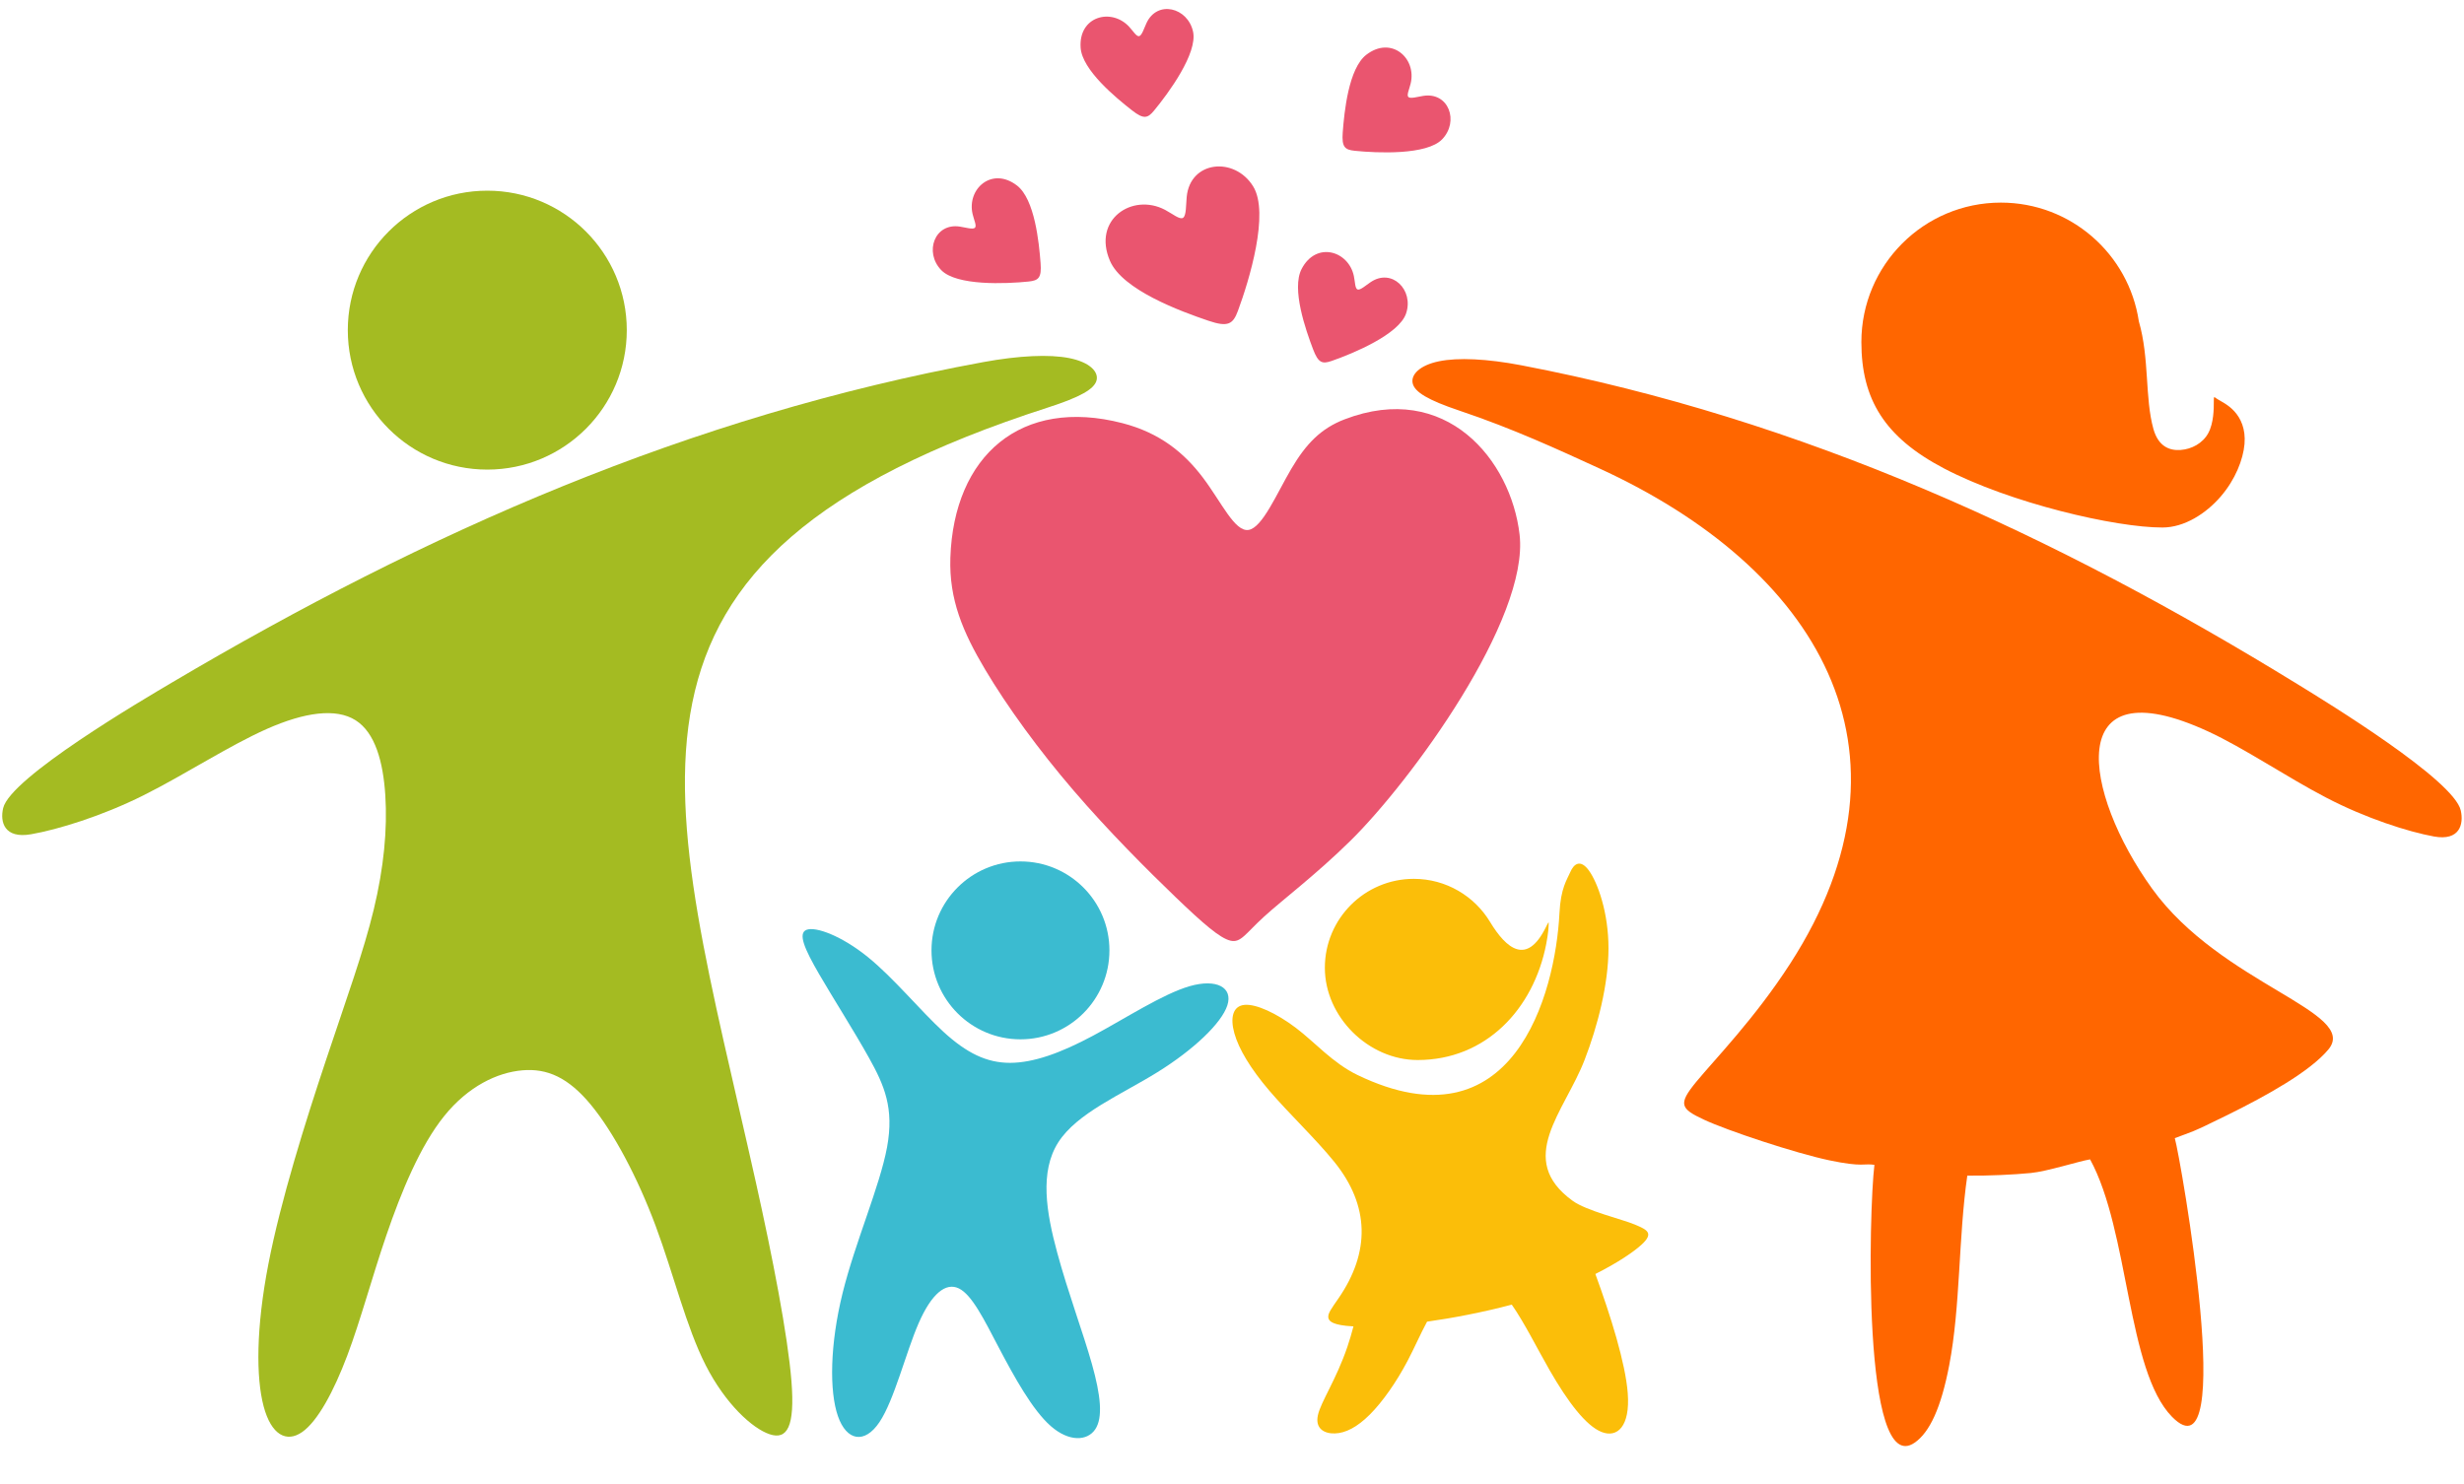 <?xml version="1.0" encoding="UTF-8"?><svg xmlns="http://www.w3.org/2000/svg" xmlns:xlink="http://www.w3.org/1999/xlink" height="312.9" preserveAspectRatio="xMidYMid meet" version="1.0" viewBox="-0.2 -1.8 519.3 312.9" width="519.3" zoomAndPan="magnify"><g fill-rule="evenodd"><g id="change1_1"><path d="M 102.5 38.395 C 118.73 38.395 131.898 51.555 131.898 67.793 C 131.898 84.027 118.73 97.191 102.5 97.191 C 86.262 97.191 73.102 84.027 73.102 67.793 C 73.102 51.555 86.262 38.395 102.5 38.395" fill="#a4bb22"/></g><g id="change2_1"><path d="M 172.387 203.465 C 175.348 208.574 179.695 215.367 182.934 221.172 C 186.164 226.969 188.281 231.773 186.75 240.039 C 185.219 248.301 180.039 260.02 177.375 270.805 C 174.715 281.594 174.562 291.449 176.395 296.715 C 178.219 301.977 182.031 302.645 185.148 297.988 C 188.27 293.332 190.699 283.344 193.41 277.125 C 196.125 270.91 199.125 268.457 201.883 269.797 C 204.641 271.141 207.16 276.277 210.344 282.348 C 213.535 288.414 217.387 295.414 221.234 298.801 C 225.094 302.191 228.949 301.98 230.617 299.512 C 232.293 297.043 231.777 292.324 229.93 285.746 C 228.086 279.164 224.906 270.723 222.605 262.23 C 220.305 253.746 218.879 245.207 222.832 239.008 C 226.789 232.809 236.121 228.953 243.734 224.219 C 251.352 219.488 257.25 213.891 258.469 210.125 C 259.688 206.367 256.223 204.449 250.539 206.082 C 244.859 207.715 236.953 212.902 230.152 216.531 C 223.348 220.164 217.645 222.234 212.691 222.246 C 207.75 222.254 203.559 220.203 198.66 215.727 C 193.766 211.25 188.16 204.348 182.648 199.902 C 177.141 195.461 171.727 193.477 169.797 194.199 C 167.871 194.922 169.434 198.352 172.387 203.465 Z M 214.867 179.789 C 225.223 179.789 233.617 188.184 233.617 198.539 C 233.617 208.895 225.223 217.289 214.867 217.289 C 204.516 217.289 196.117 208.895 196.117 198.539 C 196.117 188.184 204.516 179.789 214.867 179.789" fill="#3bbbd0"/></g><g id="change3_1"><path d="M 262.086 210.027 C 264.535 209.797 268.824 211.789 272.879 214.848 C 276.938 217.91 280.652 222.273 285.895 224.805 C 318.672 240.617 327.59 207.922 328.465 190.66 C 328.73 185.367 330.07 183.613 330.762 182.004 C 331.449 180.398 332.824 179.176 334.664 181.699 C 336.504 184.227 338.797 190.508 338.797 198.086 C 338.797 205.664 336.504 214.543 333.746 221.664 C 329.527 232.578 319.109 242.551 331.262 251.344 C 334.172 253.449 341.676 255.211 344.316 256.32 C 346.961 257.43 348.414 258.121 345.809 260.531 C 344.102 262.113 340.645 264.441 336.031 266.754 C 339.262 275.582 342.379 285.566 342.855 291.871 C 343.395 298.914 340.637 301.363 337.344 300.062 C 334.051 298.762 330.223 293.707 326.395 287.043 C 323.754 282.445 321.113 277.082 318.414 273.219 C 312.262 274.848 305.914 276.055 300.598 276.801 L 300.559 276.809 C 299.137 279.449 297.898 282.32 296.461 285.055 C 294.086 289.574 291.18 293.707 288.496 296.387 C 285.816 299.066 283.371 300.293 281.152 300.367 C 278.93 300.445 276.938 299.371 277.551 296.539 C 278.164 293.707 281.379 289.113 283.754 282.145 C 284.219 280.777 284.652 279.32 285.047 277.801 C 284.488 277.773 283.984 277.73 283.527 277.684 C 280.352 277.34 279.738 276.57 279.738 275.766 C 279.738 274.965 280.352 274.121 281.883 271.902 C 288.594 262.176 288.488 252.359 280.996 243.102 C 277.094 238.277 271.426 232.918 267.367 228.172 C 263.312 223.426 260.863 219.293 259.945 216 C 259.027 212.707 259.637 210.258 262.086 210.027 Z M 325.676 197.18 C 326.133 194.805 326.172 193.621 326.191 193.027 C 326.211 192.434 326.211 192.434 325.539 193.773 C 321.574 201.711 317.301 198.27 313.832 192.531 C 310.547 187.105 304.582 183.461 297.77 183.461 C 287.418 183.461 279.02 191.855 279.02 202.211 C 279.02 212.566 288.219 221.652 298.578 221.652 C 312.945 221.652 323.02 210.918 325.676 197.18" fill="#fbbe09"/></g><g id="change4_1"><path d="M 247.543 187.301 C 241.672 181.66 233.41 173.406 226.027 164.801 C 218.645 156.191 212.133 147.238 207.422 139.332 C 202.715 131.422 199.805 124.562 200.094 115.781 C 200.812 94.258 214.98 81.863 236.379 87.406 C 244.23 89.441 249.344 93.629 253.301 98.859 C 257.254 104.094 260.043 110.375 262.949 109.906 C 265.859 109.441 268.883 102.234 271.965 97 C 275.047 91.77 278.188 88.508 283.188 86.594 C 304.523 78.41 318.234 95.133 320.059 110.883 C 322.125 128.746 297.148 162.902 284.406 175.438 C 277.137 182.594 270.16 187.824 266.207 191.43 C 262.254 195.035 261.32 197.012 259.113 196.488 C 256.906 195.965 253.418 192.941 247.543 187.301 Z M 238.398 21.477 C 234.953 18.785 227.867 12.961 227.547 8.254 C 227.094 1.605 234.031 -0.188 237.758 3.824 C 238.645 4.781 239.328 5.969 239.895 5.816 C 240.461 5.672 240.914 4.176 241.422 3.078 C 243.684 -1.844 250.113 -0.254 251.242 4.859 C 252.242 9.414 246.074 17.828 243.008 21.531 C 241.676 23.145 240.828 23.379 238.398 21.477 Z M 282.785 26.121 C 283.113 21.762 284.02 12.629 287.754 9.746 C 293.031 5.68 298.379 10.449 297.109 15.777 C 296.809 17.051 296.199 18.277 296.637 18.664 C 297.078 19.051 298.57 18.602 299.766 18.41 C 305.117 17.559 307.367 23.785 303.738 27.566 C 300.512 30.926 290.086 30.477 285.301 29.984 C 283.227 29.77 282.559 29.199 282.785 26.121 Z M 219.109 53.684 C 218.781 49.324 217.879 40.195 214.141 37.312 C 208.867 33.242 203.523 38.016 204.785 43.344 C 205.09 44.613 205.699 45.84 205.258 46.227 C 204.816 46.613 203.328 46.16 202.129 45.973 C 196.781 45.117 194.527 51.348 198.16 55.129 C 201.387 58.488 211.812 58.039 216.594 57.547 C 218.676 57.332 219.34 56.762 219.109 53.684 Z M 276.543 71.848 C 274.992 67.762 271.949 59.109 274.113 54.914 C 277.172 48.992 284.031 51.055 285.141 56.418 C 285.406 57.695 285.371 59.066 285.938 59.23 C 286.5 59.395 287.66 58.355 288.664 57.676 C 293.145 54.637 297.824 59.328 296.137 64.285 C 294.637 68.699 285.004 72.703 280.457 74.285 C 278.484 74.969 277.641 74.734 276.543 71.848 Z M 254.492 65.816 C 248.605 63.82 236.363 59.336 233.723 53.172 C 229.988 44.465 238.453 38.805 245.336 42.434 C 246.98 43.301 248.453 44.578 249.145 44.105 C 249.832 43.637 249.738 41.426 249.902 39.715 C 250.625 32.047 259.996 31.156 263.91 37.488 C 267.395 43.129 263.074 57.312 260.699 63.727 C 259.668 66.508 258.648 67.227 254.492 65.816" fill="#ea556f"/></g><g id="change1_2"><path d="M 220.652 84.105 C 121.551 116.055 140.414 163.707 159.098 247.406 C 162.617 263.176 165.836 279.715 166.602 289.359 C 167.367 299.004 165.68 301.762 162.008 300.539 C 158.332 299.312 152.664 294.105 148.531 285.992 C 144.398 277.875 141.793 266.852 137.969 256.59 C 134.141 246.332 129.082 236.84 124.34 231.098 C 119.594 225.355 115.148 223.363 109.871 223.824 C 104.586 224.281 98.461 227.195 93.41 233.469 C 88.355 239.746 84.375 249.395 81.234 258.582 C 78.094 267.77 75.801 276.5 72.969 284.004 C 70.133 291.504 66.766 297.781 63.477 300.078 C 60.18 302.375 56.965 300.691 55.359 294.641 C 53.75 288.594 53.75 278.184 56.355 264.707 C 58.957 251.234 64.16 234.695 68.527 221.602 C 72.891 208.512 76.41 198.863 78.555 189.984 C 80.699 181.105 81.465 172.988 81.008 165.867 C 80.547 158.746 78.863 152.629 74.73 150.023 C 70.594 147.418 64.008 148.336 56.047 151.855 C 48.086 155.379 38.742 161.504 30.016 165.867 C 21.289 170.23 12.023 173.066 6.355 174.059 C 0.691 175.055 -0.227 171.457 0.465 168.547 C 1.992 162.109 29.691 145.828 36.066 142.059 C 89.68 110.367 145.141 85.906 207.023 74.531 C 214.527 73.156 220.957 72.848 225.168 73.691 C 229.379 74.531 231.367 76.523 230.91 78.363 C 230.449 80.199 227.543 81.883 220.652 84.105" fill="#a4bb22"/></g><g id="change5_1"><path d="M 377.117 201.293 C 369.617 212.93 361.191 221.508 357.289 226.254 C 353.383 231 353.996 231.918 358.898 234.215 C 363.797 236.512 378.137 241.273 385.312 242.789 C 392.484 244.301 392.664 243.387 394.844 243.75 C 393.68 253.102 392.191 309.984 403.316 302.32 C 406.504 300.125 408.895 294.93 410.605 286.004 C 412.992 273.559 412.535 259.086 414.418 246.023 C 418.879 246.074 424.297 245.816 427.801 245.469 C 431.305 245.125 437.766 243.027 440.297 242.594 C 448.539 257.672 448.039 287.152 457.559 296.855 C 471.453 311.008 459.34 242.191 458.148 238.121 C 461.945 236.656 461.051 237.293 469.297 233.219 C 477.547 229.145 486.602 224.109 490.508 219.441 C 497.141 211.5 467.941 205.75 453.359 185.516 C 438.777 165.273 434.41 138.227 465.137 152.371 C 472.77 155.887 481.727 162.004 490.094 166.359 C 498.457 170.715 507.34 173.539 512.77 174.531 C 518.199 175.523 519.078 171.934 518.414 169.031 C 516.953 162.605 490.406 146.359 484.289 142.594 C 432.902 110.969 379.746 86.559 320.43 75.203 C 313.234 73.828 307.07 73.523 303.039 74.367 C 299 75.203 297.094 77.191 297.535 79.027 C 297.973 80.859 300.762 82.539 307.367 84.758 C 318.734 88.574 328.301 93.016 336.805 96.91 C 382.586 117.871 406.211 156.184 377.117 201.293 Z M 455.57 109.398 C 460.18 109.387 464.723 106.461 467.816 102.879 C 470.914 99.297 472.566 95.043 472.84 91.805 C 473.117 88.574 472.016 86.352 470.707 84.91 C 469.402 83.477 467.887 82.816 467.129 82.328 C 466.371 81.852 466.371 81.543 466.371 82.922 C 466.371 84.301 466.371 87.359 465.199 89.508 C 464.031 91.656 461.695 92.891 459.355 93.055 C 457.02 93.219 454.68 92.309 453.645 88.633 C 451.809 82.07 452.836 73.742 450.57 65.934 C 448.453 51.773 436.246 40.91 421.492 40.91 C 405.258 40.91 392.094 54.074 392.094 70.309 C 392.094 82.363 396.992 90.371 409.461 96.918 C 423.469 104.27 445.723 109.43 455.57 109.398" fill="#f60"/></g></g></svg>